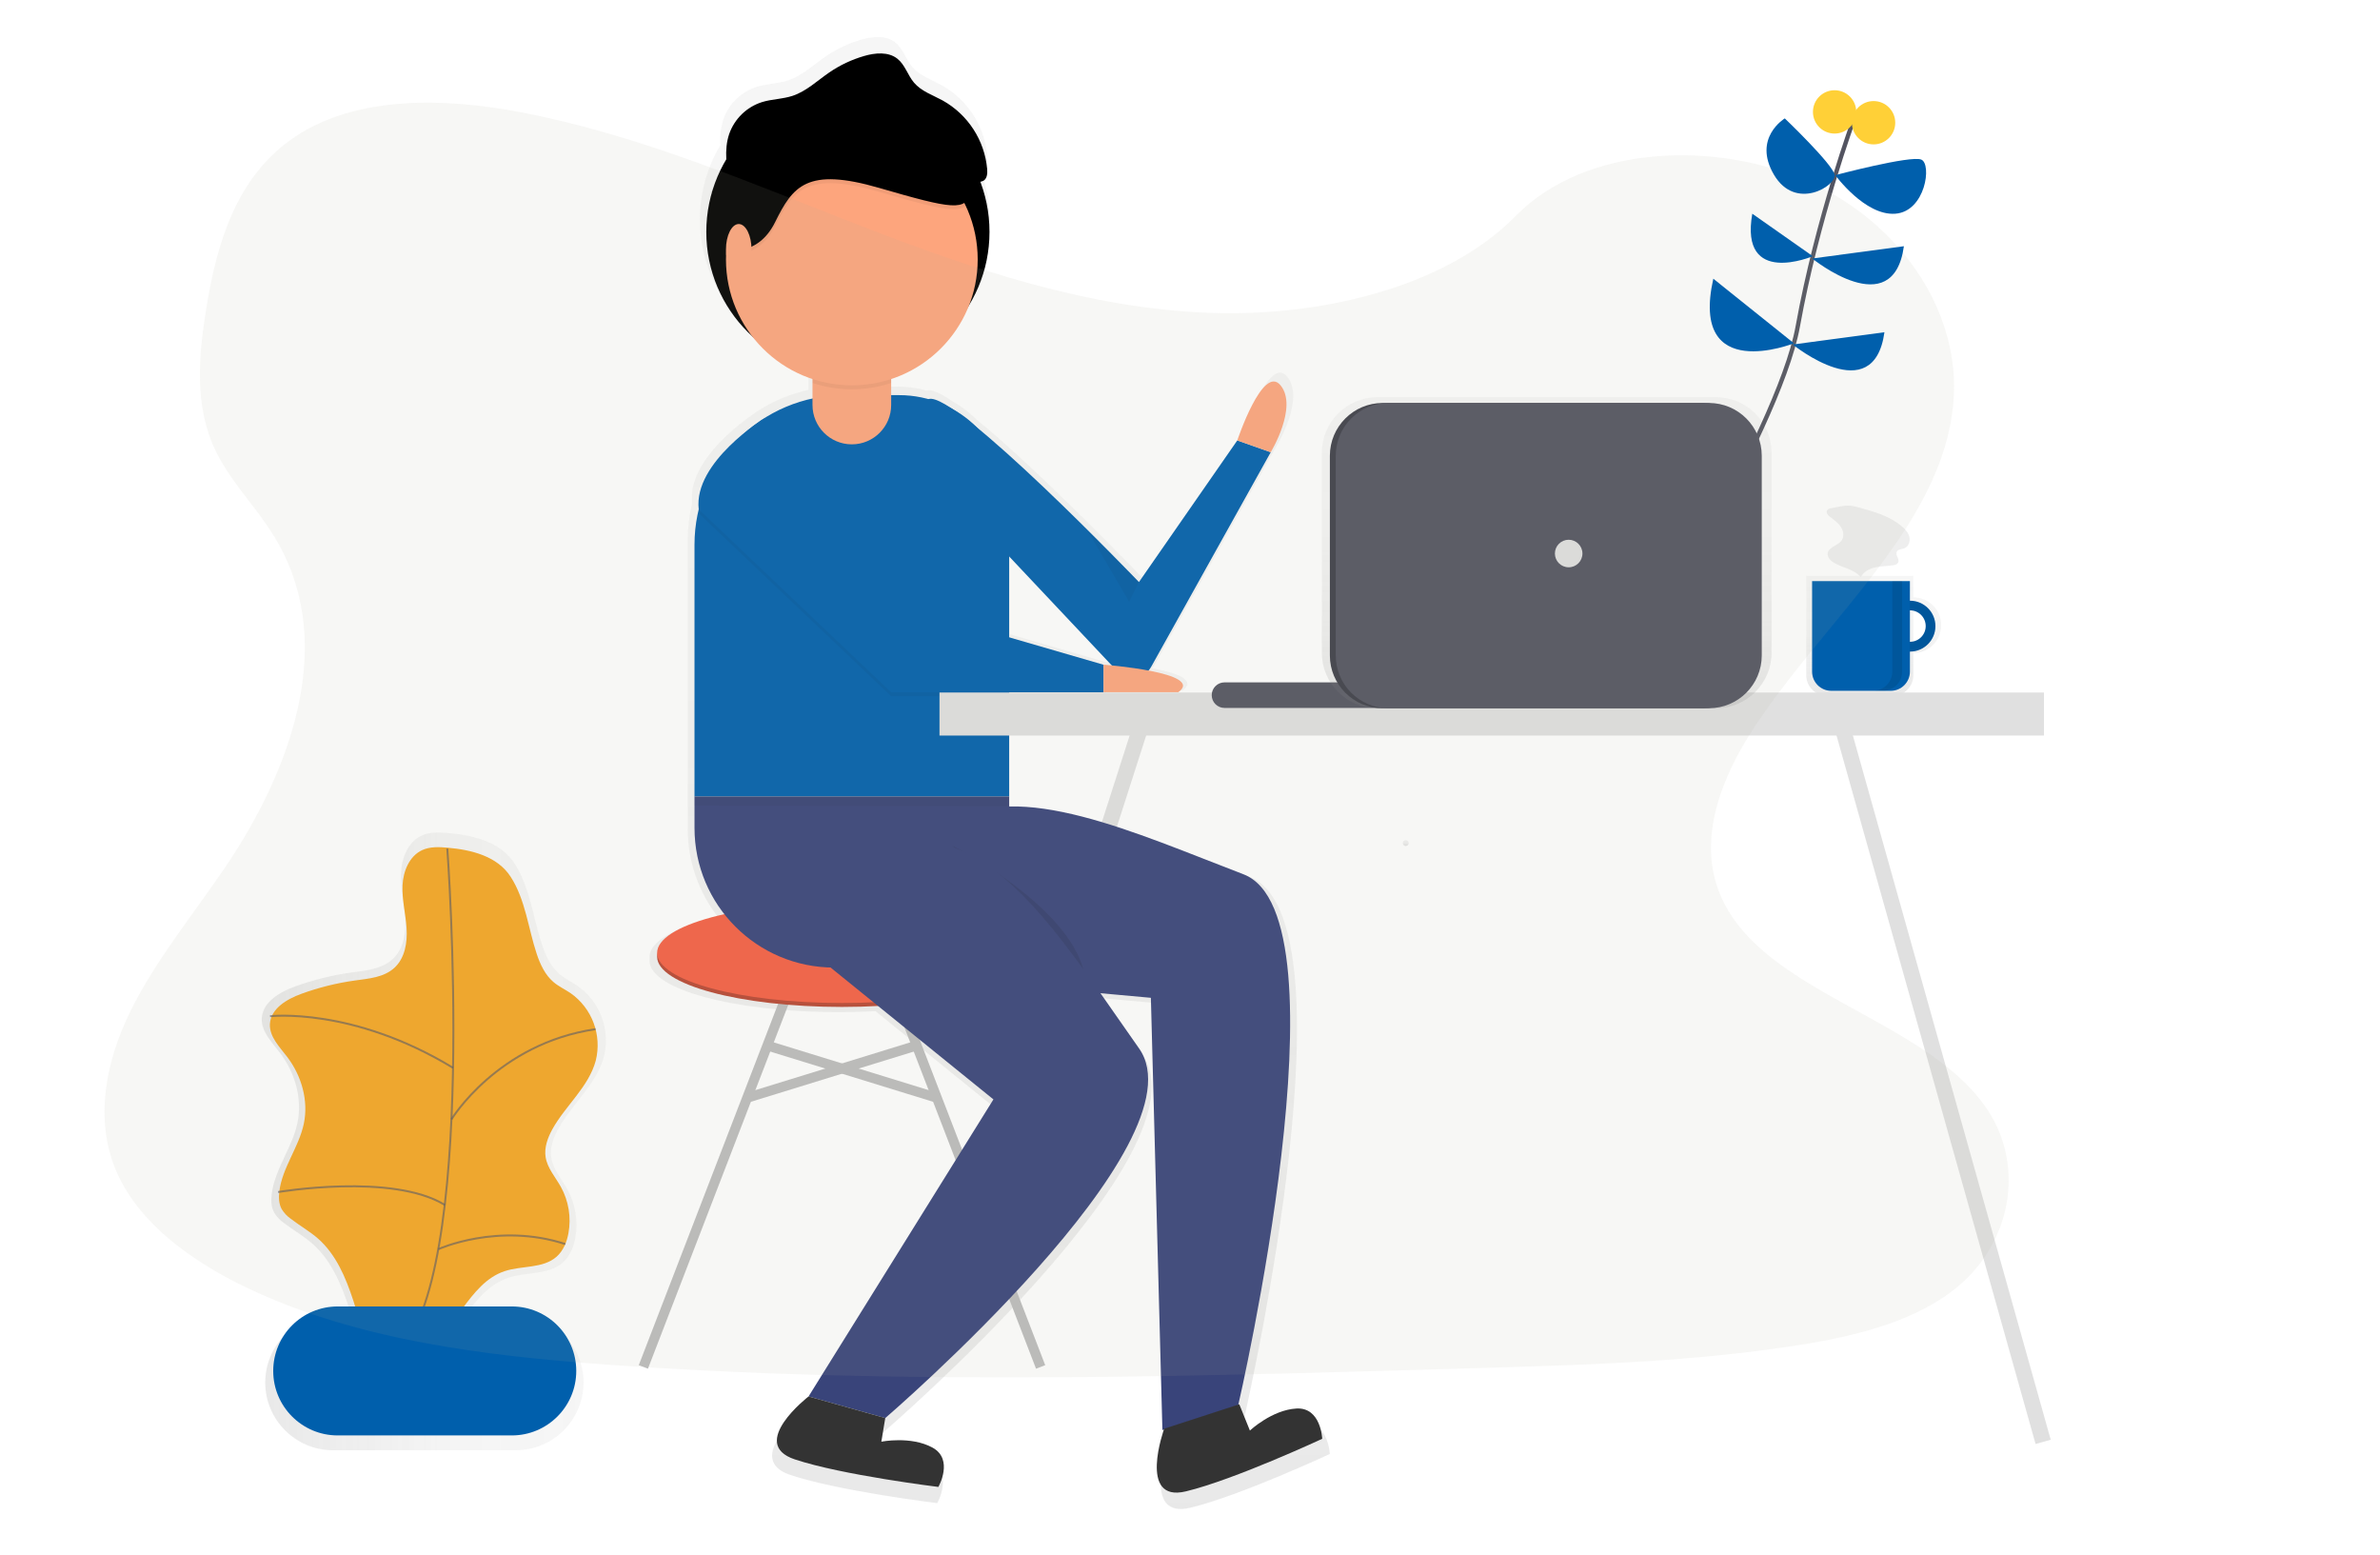 <?xml version="1.0" encoding="UTF-8"?> <!-- Generator: Adobe Illustrator 15.0.2, SVG Export Plug-In . SVG Version: 6.00 Build 0) --> <svg xmlns="http://www.w3.org/2000/svg" xmlns:xlink="http://www.w3.org/1999/xlink" id="Calque_1" x="0px" y="0px" width="470px" height="307px" viewBox="0 0 470 307" xml:space="preserve"> <title>archivage_cloud_undraw_filing_system_b5d2</title> <desc>Created with Sketch.</desc> <title>designer life</title> <g opacity="0.7"> <linearGradient id="SVGID_1_" gradientUnits="userSpaceOnUse" x1="366.772" y1="500.451" x2="366.772" y2="476.756" gradientTransform="matrix(1 0 0 1 3.25 -363.051)"> <stop offset="0" style="stop-color:#808080;stop-opacity:0.25"></stop> <stop offset="0.54" style="stop-color:#808080;stop-opacity:0.12"></stop> <stop offset="1" style="stop-color:#808080;stop-opacity:0.1"></stop> </linearGradient> <path fill="url(#SVGID_1_)" d="M377.849,117.939v-4.234h-21.154v19.57c0,2.278,1.847,4.125,4.124,4.125h12.905 c2.277,0,4.125-1.846,4.125-4.125v-4.345c3.039,0,5.5-2.463,5.5-5.501c0-3.038-2.461-5.501-5.5-5.501V117.939z M377.849,126.825 v-6.774c1.87-0.063,3.435,1.402,3.499,3.27c0.062,1.87-1.4,3.436-3.271,3.5c-0.075,0.002-0.151,0.002-0.229,0L377.849,126.825 L377.849,126.825z"></path> </g> <path fill="#005FAC" d="M377.185,118.6c-2.774,0-5.021,2.249-5.021,5.022s2.247,5.021,5.021,5.021c2.772,0,5.021-2.248,5.021-5.021 l0,0C382.207,120.848,379.959,118.6,377.185,118.6z M377.185,126.713c-1.716,0-3.107-1.392-3.107-3.107 c0-1.716,1.393-3.107,3.107-3.107s3.104,1.391,3.104,3.107C380.291,125.321,378.901,126.713,377.185,126.713L377.185,126.713 L377.185,126.713z"></path> <path opacity="0.1" d="M377.185,118.6c-2.774,0-5.021,2.249-5.021,5.022s2.247,5.021,5.021,5.021 c2.772,0,5.021-2.248,5.021-5.021l0,0C382.207,120.848,379.959,118.6,377.185,118.6z M377.185,126.713 c-1.716,0-3.107-1.392-3.107-3.107c0-1.716,1.393-3.107,3.107-3.107s3.104,1.391,3.104,3.107 C380.291,125.321,378.901,126.713,377.185,126.713L377.185,126.713L377.185,126.713z"></path> <path fill="#005FAC" d="M357.851,114.735h19.317l0,0V132.6c0,2.091-1.696,3.787-3.786,3.787l0,0h-11.743 c-2.093,0-3.788-1.695-3.788-3.787l0,0V114.735L357.851,114.735z"></path> <path opacity="0.1" d="M373.689,114.735V132.6c0,2.081-1.688,3.768-3.767,3.768l0,0h1.941 c2.079,0,3.767-1.687,3.767-3.768l0,0v-17.864L373.689,114.735L373.689,114.735z"></path> <path fill="#EEEEEE" d="M361.65,100.333c-0.335,0.011-0.648,0.17-0.854,0.436c-0.253,0.458,0.206,0.978,0.626,1.293 c0.776,0.583,1.587,1.166,2.115,1.969c0.529,0.804,0.693,1.942,0.118,2.718c-0.751,1.018-2.545,1.239-2.72,2.49 c-0.112,0.804,0.582,1.492,1.289,1.896c1.739,0.997,3.984,1.262,5.243,2.823c0.521-1.071,1.69-1.693,2.852-1.941 c1.16-0.249,2.368-0.245,3.549-0.424c0.396-0.007,0.763-0.204,0.986-0.528c0.33-0.668-0.609-1.472-0.283-2.14 c0.249-0.513,0.972-0.47,1.499-0.676c0.863-0.334,1.215-1.441,0.97-2.33c-0.243-0.889-0.935-1.588-1.66-2.16 c-1.941-1.553-4.312-2.443-6.69-3.107c-1.108-0.302-2.409-0.776-3.56-0.823C363.979,99.783,362.761,100.147,361.65,100.333z"></path> <line fill="none" stroke="#E0E0E0" stroke-width="3.107" stroke-miterlimit="10" x1="226.086" y1="140.935" x2="185.695" y2="266.768"></line> <g opacity="0.7"> <linearGradient id="SVGID_2_" gradientUnits="userSpaceOnUse" x1="192.182" y1="660.977" x2="192.182" y2="370.363" gradientTransform="matrix(1 0 0 1 3.25 -363.051)"> <stop offset="0" style="stop-color:#808080;stop-opacity:0.25"></stop> <stop offset="0.54" style="stop-color:#808080;stop-opacity:0.12"></stop> <stop offset="1" style="stop-color:#808080;stop-opacity:0.1"></stop> </linearGradient> <path fill="url(#SVGID_2_)" d="M257.382,280.938c-4.969,0.287-9.396,4.451-9.396,4.451l-2.141-5.311l-0.175,0.061 c1.044-4.576,22.32-98.926,1.021-107.06c-16.362-6.249-33.718-13.981-47.319-13.694v-22.301h19.065v-0.776h15.093 c2.893-2.066-1.312-3.496-6.008-4.377c0.191-0.219,0.36-0.458,0.504-0.711L252.2,87.852c0,0,5.562-9.134,1.984-13.503 c-3.578-4.369-8.738,11.123-8.738,11.123l-19.858,28.596c0,0-20.062-20.898-32.794-31.287c-1.414-1.403-3.01-2.609-4.746-3.588 c-2.33-1.573-4.09-2.393-4.959-2.071h-0.022c-1.934-0.535-3.929-0.807-5.936-0.807h-1.588v-3.258 c7.206-2.38,12.977-7.847,15.741-14.915c4.539-7.518,5.376-16.706,2.269-24.921c0.236-0.028,0.465-0.108,0.668-0.232 c0.719-0.463,0.775-1.477,0.723-2.331c-0.53-5.809-3.889-10.985-8.979-13.833c-2.012-1.1-4.317-1.861-5.802-3.608 c-1.273-1.503-1.811-3.604-3.354-4.832c-1.833-1.456-4.482-1.208-6.73-0.555c-2.503,0.725-4.875,1.844-7.024,3.317 c-2.432,1.666-4.631,3.806-7.43,4.729c-1.989,0.657-4.147,0.642-6.152,1.259c-3.117,0.986-5.583,3.39-6.648,6.482 c-0.507,1.632-0.699,3.345-0.567,5.048c-1.218,2.036-2.178,4.216-2.854,6.49l-0.452,0.245l0.437-0.194 c-3.101,10.462,0.024,21.775,8.055,29.163c3.109,4.049,7.366,7.069,12.214,8.668v3.942c-3.459,0.747-6.759,2.098-9.748,3.993l0,0 c0,0-0.253,0.156-0.688,0.45l-0.131,0.09c-2.939,1.996-12.79,9.282-12.456,17.158c0,0.303,0,0.607,0,0.913 c-0.537,2.275-0.81,4.605-0.812,6.943v57.181c-0.01,6.314,2.108,12.447,6.016,17.41c-8.289,1.855-13.569,4.66-13.569,7.81 c0.04,0.259,0.04,0.521,0,0.777c0,5.594,16.699,10.129,37.334,10.129c2.492,0,4.929-0.065,7.286-0.192l23.303,18.857 l-37.322,59.996c0,0-12.312,9.529-2.782,12.711c9.531,3.18,28.997,5.561,28.997,5.561s3.177-5.561-1.192-7.941 c-4.369-2.379-10.326-1.19-10.326-1.19l0.776-4.768c0,0,64.741-55.606,51.237-74.666c-2.582-3.647-5.165-7.411-7.767-11.116 l10.19,0.93l2.33,87.291l0.292-0.095c-0.583,1.716-4.699,14.657,4.428,12.467c9.771-2.331,27.549-10.614,27.549-10.614 S262.348,280.648,257.382,280.938z M218.438,130.74l-19.065-5.534v-16.312l20.721,21.978 C219.075,130.791,218.438,130.74,218.438,130.74z"></path> </g> <circle cx="167.442" cy="45.784" r="27.963"></circle> <path fill="#005FAC" d="M199.288,109.865l21.341,22.654c1.576,1.676,4.215,1.758,5.891,0.18c0.312-0.293,0.577-0.633,0.785-1.007 l23.636-42.406l-6.603-2.331l-19.419,27.963c0,0-36.457-37.998-41.556-36.119C178.265,80.679,199.288,109.865,199.288,109.865z"></path> <line fill="none" stroke="#BDBDBD" stroke-width="1.942" stroke-miterlimit="10" x1="158.509" y1="188.314" x2="127.051" y2="269.875"></line> <line fill="none" stroke="#BDBDBD" stroke-width="1.942" stroke-miterlimit="10" x1="174.044" y1="188.314" x2="205.502" y2="269.875"></line> <ellipse fill="#B84733" cx="166.276" cy="188.898" rx="36.507" ry="9.904"></ellipse> <ellipse fill="#F55F44" cx="166.276" cy="188.122" rx="36.507" ry="9.903"></ellipse> <line fill="none" stroke="#BDBDBD" stroke-width="1.942" stroke-miterlimit="10" x1="150.913" y1="206.23" x2="185.357" y2="216.848"></line> <line fill="none" stroke="#BDBDBD" stroke-width="1.942" stroke-miterlimit="10" x1="181.636" y1="206.23" x2="147.192" y2="216.848"></line> <path fill="#005FAC" d="M166.699,78.011h10.84c12.011,0,21.749,9.737,21.749,21.749v57.48l0,0h-62.14l0,0v-49.67 c-0.004-16.32,13.223-29.555,29.543-29.559C166.695,78.011,166.698,78.011,166.699,78.011z"></path> <path fill="#39447A" d="M137.149,157.239h62.14l0,0v33.788l0,0h-34.564c-15.229,0-27.575-12.348-27.575-27.575l0,0V157.239 L137.149,157.239z"></path> <path opacity="0.05" d="M137.988,101.337l37.999,36.118h41.944v-5.438l-36.119-10.486l-30.896-38.153 C150.917,83.378,136.885,92.034,137.988,101.337z"></path> <path fill="#005FAC" d="M137.988,100.56l37.999,36.118h41.944v-5.437l-36.119-10.486l-30.896-38.154 C150.917,82.601,136.885,91.258,137.988,100.56z"></path> <path fill="#FDA57D" d="M217.93,131.226c0,0,20.194,1.553,14.758,5.437H217.93V131.226z"></path> <path fill="#FDA57D" d="M244.34,86.951c0,0,5.05-15.146,8.544-10.875c3.494,4.272-1.941,13.205-1.941,13.205L244.34,86.951z"></path> <polygon opacity="0.05" points="137.149,157.246 137.149,159.057 199.288,159.188 199.288,157.246 "></polygon> <path fill="#39447A" d="M185.486,193.186l41.789,3.811l2.275,85.341l14.965-4.87c0,0,22.38-96.703,1.04-104.859 c-21.342-8.155-44.41-18.887-58.183-10.137C173.602,171.219,185.486,193.186,185.486,193.186z"></path> <path opacity="0.1" d="M188.025,166.956c0,0,22.915,11.649,26.021,24.854"></path> <path fill="#39447A" d="M163.558,190.646l32.623,26.41L159.674,275.7l15.146,4.271c0,0,63.304-54.371,50.1-73.013 c-13.205-18.644-26.408-40.392-42.721-40.78C165.888,165.79,163.558,190.646,163.558,190.646z"></path> <polygon opacity="0.05" points="214.823,104.816 222.979,118.797 224.921,114.914 "></polygon> <path fill="#333333" d="M159.674,275.699c0,0-12.04,9.32-2.719,12.427s28.352,5.438,28.352,5.438s3.107-5.438-1.166-7.769 c-4.271-2.33-10.098-1.164-10.098-1.164l0.777-4.661L159.674,275.699z"></path> <path fill="#333333" d="M229.9,282.072c0,0-5.29,14.664,4.271,12.373s26.938-10.383,26.938-10.383s-0.237-6.256-5.095-5.977 c-4.858,0.28-9.186,4.352-9.186,4.352l-2.095-5.191L229.9,282.072z"></path> <path fill="#FDA57D" d="M168.219,64.426L168.219,64.426c4.289,0,7.768,3.477,7.768,7.767v7.768c0,4.29-3.479,7.767-7.768,7.767l0,0 c-4.29,0-7.768-3.477-7.768-7.767v-7.768C160.451,67.902,163.929,64.426,168.219,64.426z"></path> <path opacity="0.05" d="M168.219,65.202c-4.29,0-7.768,3.478-7.768,7.768v2.641 c5.045,1.66,10.489,1.66,15.535,0V72.97C175.986,68.68,172.508,65.202,168.219,65.202z"></path> <circle fill="#FDA57D" cx="168.219" cy="51.221" r="24.856"></circle> <path opacity="0.05" d="M143.363,50.09c0,0,6.213,1.6,9.709-5.46 c3.495-7.061,6.214-10.913,20.583-6.743c14.37,4.171,17.259,4.685,17.951,0.738c0.474-2.695-4.637-9.247-7.923-13.123 c-1.601-1.892-4.214-3.022-6.99-3.022h-16.242l-9.709,4.494l-7.379,6.42l-1.554,8.668L143.363,50.09z"></path> <path d="M143.363,49.314c0,0,6.213,1.6,9.709-5.46c3.495-7.061,6.214-10.914,20.583-6.743c14.37,4.172,17.259,4.684,17.951,0.738 c0.474-2.695-4.637-9.248-7.923-13.124c-1.601-1.89-4.214-3.021-6.99-3.021h-16.242l-9.709,4.494l-7.379,6.42l-1.554,8.668 L143.363,49.314z"></path> <ellipse fill="#FDA57D" cx="145.886" cy="49.279" rx="2.524" ry="5.049"></ellipse> <path d="M144.081,36.288c-0.575-3.25-1.142-6.665-0.093-9.795c1.042-3.022,3.453-5.374,6.501-6.337 c1.942-0.602,4.07-0.591,6.016-1.231c2.738-0.901,4.887-2.994,7.267-4.625c2.104-1.439,4.423-2.534,6.871-3.243 c2.198-0.638,4.789-0.882,6.583,0.544c1.507,1.2,2.03,3.254,3.277,4.722c1.452,1.708,3.705,2.451,5.675,3.526 c4.979,2.791,8.263,7.857,8.772,13.542c0.066,0.835,0,1.826-0.707,2.276c-0.438,0.224-0.929,0.314-1.417,0.261 c-9.935-0.145-19.881-0.284-29.772-1.196c-3.076-0.284-6.155-0.641-9.243-0.524c-4.771,0.188-9.43,1.505-13.594,3.841"></path> <g opacity="0.7"> <linearGradient id="SVGID_3_" gradientUnits="userSpaceOnUse" x1="48.444" y1="588.394" x2="116.399" y2="588.394" gradientTransform="matrix(1 0 0 1 3.25 -363.051)"> <stop offset="0" style="stop-color:#808080;stop-opacity:0.25"></stop> <stop offset="0.54" style="stop-color:#808080;stop-opacity:0.12"></stop> <stop offset="1" style="stop-color:#808080;stop-opacity:0.1"></stop> </linearGradient> <path fill="url(#SVGID_3_)" d="M119.261,208.604c1.31-5.293-0.769-10.847-5.232-13.979c-1.166-0.776-2.439-1.372-3.496-2.269 c-1.771-1.49-2.785-3.693-3.515-5.896c-1.754-5.272-2.311-11.188-5.391-15.955c-2.804-4.338-8.261-5.608-13.104-6.039 c-1.763-0.159-3.615-0.241-5.228,0.489c-2.698,1.22-3.984,4.408-4.104,7.379c-0.121,2.973,0.647,5.881,0.842,8.831 c0.194,2.953-0.334,6.215-2.517,8.211c-2.184,1.996-5.302,2.24-8.194,2.642c-3.789,0.524-7.51,1.448-11.104,2.758 c-3.019,1.099-6.378,3.078-6.521,6.287c-0.116,2.621,2,4.713,3.589,6.802c2.971,3.883,4.455,9.044,3.449,13.84 c-1.025,4.882-4.455,9.073-5.08,14.022c-0.16,1.26-0.113,2.596,0.497,3.707c0.484,0.782,1.122,1.457,1.875,1.983 c1.864,1.44,3.946,2.601,5.709,4.16c3.678,3.258,5.67,7.985,7.204,12.651c0.147,0.453,0.28,0.905,0.419,1.356h-3.615 c-7.376,0.022-13.351,5.995-13.372,13.372l0,0c0.021,7.376,5.996,13.35,13.372,13.37h36.119c7.376-0.021,13.351-5.994,13.372-13.37 l0,0c-0.009-7.4-6.008-13.395-13.407-13.396h-9.887c2.331-3.134,4.784-6.076,8.396-7.285c3.613-1.207,7.981-0.496,10.816-3.019 c1.382-1.226,2.117-3.044,2.455-4.862c0.599-3.291,0.039-6.688-1.584-9.613c-1.139-2.033-2.8-3.885-3.161-6.176 c-0.308-1.967,0.388-3.957,1.362-5.701C112.957,217.938,117.789,214.079,119.261,208.604z"></path> </g> <path fill="#F5A623" d="M88.38,167.359c-1.676-0.151-3.439-0.229-4.979,0.466c-2.567,1.166-3.793,4.198-3.911,7.015 c-0.116,2.814,0.618,5.596,0.8,8.412c0.183,2.816-0.317,5.91-2.396,7.816c-2.078,1.908-5.048,2.134-7.803,2.514 c-3.607,0.5-7.152,1.381-10.574,2.627c-2.875,1.043-6.075,2.936-6.215,5.986c-0.108,2.498,1.902,4.49,3.418,6.474 c2.83,3.718,4.24,8.615,3.281,13.183c-0.979,4.66-4.246,8.643-4.835,13.355c-0.15,1.197-0.108,2.47,0.474,3.527 c0.461,0.744,1.068,1.387,1.788,1.891c1.773,1.371,3.755,2.475,5.437,3.962c3.495,3.106,5.398,7.604,6.859,12.04 c1.436,4.372,2.561,8.842,3.366,13.374c3.019-1.94,6.917-1.91,10.137-3.495c6.854-3.357,9.162-13.1,16.4-15.533 c3.426-1.146,7.602-0.476,10.299-2.875c1.317-1.166,2.017-2.896,2.331-4.629c0.57-3.128,0.041-6.354-1.494-9.139 c-1.083-1.941-2.668-3.689-3.015-5.88c-0.295-1.873,0.39-3.767,1.297-5.438c2.603-4.73,7.205-8.398,8.606-13.617 c1.256-5.045-0.727-10.343-4.983-13.326c-1.099-0.742-2.33-1.308-3.34-2.159c-1.688-1.423-2.647-3.521-3.348-5.613 c-1.673-5.022-2.201-10.655-5.134-15.192C98.188,168.979,92.991,167.768,88.38,167.359z"></path> <path opacity="0.6" fill="none" stroke="#535461" stroke-width="0.388" stroke-miterlimit="10" d=" M88.33,167.531c0,0,6.37,85.289-10.189,99.949"></path> <path fill="#005FAC" d="M66.687,257.932h34.382c7.031,0,12.73,5.7,12.73,12.729v0.005c0,7.029-5.699,12.73-12.73,12.73H66.687 c-7.031,0-12.731-5.701-12.731-12.73v-0.005C53.956,263.632,59.656,257.932,66.687,257.932z"></path> <path opacity="0.6" fill="none" stroke="#535461" stroke-width="0.388" stroke-miterlimit="10" d=" M53.32,200.635c0,0,16.276-1.898,36.149,10.191"></path> <path opacity="0.6" fill="none" stroke="#535461" stroke-width="0.388" stroke-miterlimit="10" d=" M89.15,221.005c0,0,9.045-14.959,28.464-17.821"></path> <path opacity="0.6" fill="none" stroke="#535461" stroke-width="0.388" stroke-miterlimit="10" d=" M54.911,235.344c0,0,22.561-3.824,32.926,2.543"></path> <path opacity="0.6" fill="none" stroke="#535461" stroke-width="0.388" stroke-miterlimit="10" d=" M86.552,246.627c0,0,11.81-5.359,25.096-1.007"></path> <linearGradient id="SVGID_4_" gradientUnits="userSpaceOnUse" x1="274.357" y1="530.072" x2="274.357" y2="528.906" gradientTransform="matrix(1 0 0 1 3.25 -363.051)"> <stop offset="0" style="stop-color:#808080;stop-opacity:0.25"></stop> <stop offset="0.54" style="stop-color:#808080;stop-opacity:0.12"></stop> <stop offset="1" style="stop-color:#808080;stop-opacity:0.1"></stop> </linearGradient> <path fill="url(#SVGID_4_)" d="M277.607,167.021c0.322,0,0.583-0.262,0.583-0.582c0-0.322-0.261-0.584-0.583-0.584 c-0.321,0-0.584,0.262-0.584,0.584C277.023,166.761,277.286,167.021,277.607,167.021z"></path> <line fill="none" stroke="#E0E0E0" stroke-width="3.107" stroke-miterlimit="10" x1="363.088" y1="140.935" x2="403.478" y2="284.665"></line> <rect x="185.528" y="136.724" fill="#E0E0E0" width="218.113" height="8.498"></rect> <path fill="#535461" d="M241.814,134.721h30.683c1.394,0,2.523,1.13,2.523,2.524l0,0c0,1.394-1.131,2.524-2.523,2.524h-30.683 c-1.396,0-2.524-1.13-2.524-2.524l0,0C239.29,135.851,240.42,134.721,241.814,134.721z"></path> <g opacity="0.7"> <linearGradient id="SVGID_5_" gradientUnits="userSpaceOnUse" x1="155.312" y1="426.992" x2="155.312" y2="365.591" gradientTransform="matrix(1 0 0 1 150.13 -287.16)"> <stop offset="0" style="stop-color:#808080;stop-opacity:0.25"></stop> <stop offset="0.54" style="stop-color:#808080;stop-opacity:0.12"></stop> <stop offset="1" style="stop-color:#808080;stop-opacity:0.1"></stop> </linearGradient> <path fill="url(#SVGID_5_)" d="M272,78.43h66.884c6.055,0,10.961,4.906,10.961,10.96v39.482c0,6.052-4.906,10.96-10.961,10.96H272 c-6.054,0-10.961-4.908-10.961-10.96V89.39C261.039,83.336,265.946,78.43,272,78.43z"></path> </g> <path fill="#3E3F49" d="M273.044,79.56h63.276c5.757,0,10.424,4.667,10.424,10.424v39.42c0,5.756-4.667,10.424-10.424,10.424 h-63.276c-5.757,0-10.423-4.667-10.423-10.424v-39.42C262.621,84.227,267.287,79.56,273.044,79.56z"></path> <path fill="none" stroke="#535461" stroke-width="0.855" stroke-miterlimit="10" d="M319.319,135.896 c0,0,31.855-50.075,35.705-71.461c3.849-21.385,11.12-41.059,11.12-41.059"></path> <path fill="#535461" d="M274.209,79.56h63.277c5.756,0,10.424,4.667,10.424,10.424v39.42c0,5.756-4.668,10.424-10.424,10.424 h-63.277c-5.758,0-10.425-4.667-10.425-10.424v-39.42C263.784,84.227,268.451,79.56,274.209,79.56z"></path> <circle fill="#E0E0E0" cx="309.779" cy="109.282" r="2.719"></circle> <path opacity="0.1" fill="#B1AA9B" d="M386.597,254.035c-8.324,6.904-20.168,9.764-31.624,11.568 l-1.93,0.293c-11.964,1.785-24.062,2.734-36.2,3.312c-6.495,0.314-12.99,0.536-19.485,0.734l-5.09,0.15 c-6.608,0.195-13.23,0.389-19.865,0.577c-6.495,0.185-12.989,0.356-19.485,0.521c-8.317,0.203-16.637,0.371-24.955,0.506 c-6.494,0.103-12.989,0.173-19.484,0.212c-8.32,0.048-16.64,0.032-24.955-0.048c-6.5-0.065-12.995-0.18-19.485-0.342 c-8.323-0.215-16.641-0.527-24.955-0.94c-5.643-0.274-11.281-0.606-16.918-0.994l-2.566-0.183 c-24.192-1.742-48.819-4.87-69.99-14.758l-0.571-0.27c-0.284-0.133-0.566-0.268-0.851-0.406c-3.888-1.859-7.61-4.042-11.131-6.525 c-6.26-4.465-11.429-9.914-14.159-16.379c-4.28-10.139-2.018-21.537,2.872-31.449c4.888-9.913,12.228-18.863,18.576-28.198 c1.858-2.735,3.623-5.572,5.264-8.481c10.256-18.245,15.342-39.356,4.591-56.938c-1.419-2.242-2.952-4.409-4.591-6.495 c-2.622-3.418-5.289-6.837-7.09-10.621c-4.201-8.806-3.299-18.709-1.768-28.117c2.052-12.508,5.812-25.98,17.564-33.795 c12.194-8.116,29.501-7.705,44.635-4.786c23.529,4.509,45.247,13.948,67.17,22.459c21.923,8.512,44.889,16.296,68.992,17.133 c5.178,0.177,10.361-0.011,15.513-0.564l0,0c6.868-0.706,13.643-2.132,20.21-4.256c9.486-3.125,18.118-7.825,24.519-14.358 c13.725-13.964,39.518-15.021,58.112-6.587c17.746,8.047,29.224,25.078,28.374,42.088c-0.964,18.935-15.144,34.503-28.138,50.471 c-1.576,1.935-3.131,3.876-4.646,5.832c-0.846,1.092-1.676,2.186-2.488,3.282l0,0c-1.426,1.935-2.804,3.879-4.104,5.849 c-6.639,10.095-11.332,22.22-6.762,33.118c2.564,6.103,7.456,10.759,13.354,14.822c13.212,9.104,31.449,15.229,39.653,27.975 C399.779,230.43,397.161,245.256,386.597,254.035z"></path> <path fill="#005FAC" d="M338.344,55.026l15.919,12.75C354.262,67.776,333.638,75.984,338.344,55.026z"></path> <path fill="#005FAC" d="M375.981,48.611l-18.101,2.425C357.881,51.036,373.843,64.007,375.981,48.611z"></path> <path fill="#005FAC" d="M346.042,42.195l11.95,8.387C357.992,50.582,343.476,56.737,346.042,42.195z"></path> <path fill="#005FAC" d="M362.427,34.578c0,0,14.837-3.931,16.976-3.075s0.855,10.265-5.133,10.692 C368.283,42.623,362.427,34.578,362.427,34.578z"></path> <path fill="#005FAC" d="M352.458,23.376c0,0,9.409,8.981,9.837,11.12s-7.698,7.271-11.976,0 C346.042,27.225,352.458,23.376,352.458,23.376z"></path> <circle fill="#FFD037" cx="369.994" cy="24.231" r="4.277"></circle> <circle fill="#FFD037" cx="362.295" cy="22.093" r="4.277"></circle> <path fill="#005FAC" d="M372.137,65.592l-18.101,2.425C354.037,68.017,369.999,80.989,372.137,65.592z"></path> </svg> 